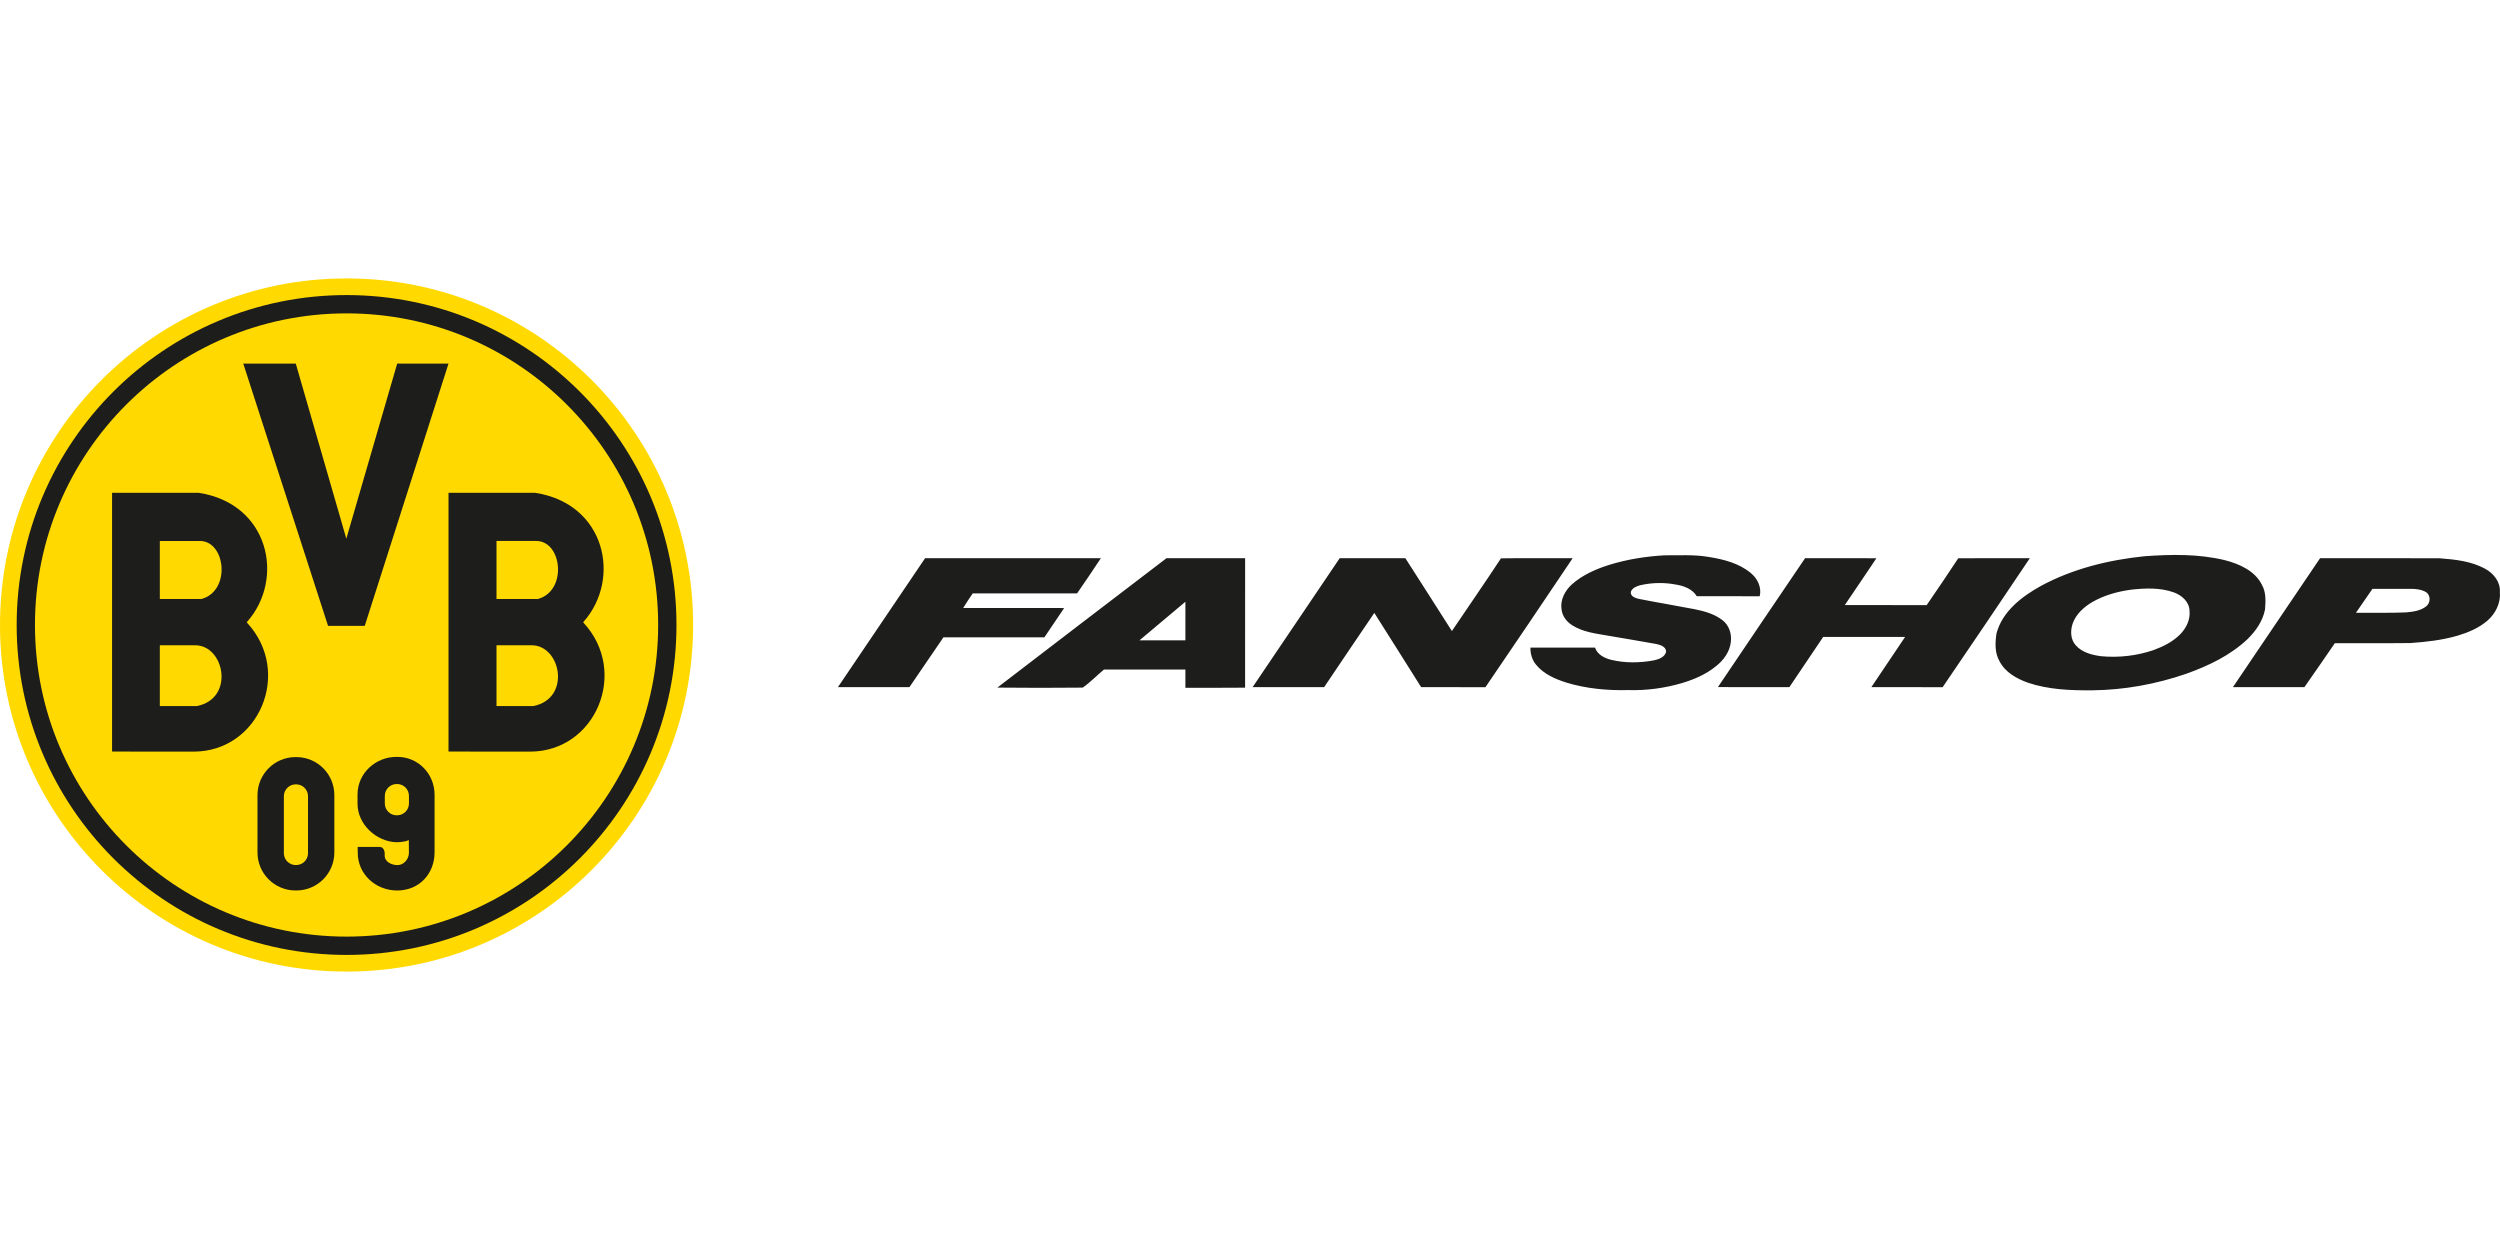 <?xml version="1.0"?>
<svg xmlns="http://www.w3.org/2000/svg" viewBox="0 -190 1706.1 853.05"><defs><style>.cls-1,.cls-2{fill-rule:evenodd}.cls-1,.cls-4{fill:#ffd900}.cls-2,.cls-3{fill:#1d1d1b}</style></defs><path class="cls-3" d="M1098.41 195.43c12.17-3.75 24.85-5.75 37.56-6.46 10.03.09 20.16-.62 30.11 1.11 10.16 1.62 20.74 4.26 28.79 11.04 4.58 3.74 7.49 9.87 6.02 15.81-14.32-.14-28.65.01-42.96-.08-2.94-4.82-8.5-6.93-13.81-7.84-8.14-1.63-16.62-1.48-24.71.36-2.54.71-5.57 1.82-6.47 4.55-.41 2.96 2.93 4.21 5.27 4.74 12.68 2.54 25.47 4.6 38.17 7.07 6.75 1.36 13.67 3.26 19.19 7.58 4.34 3.37 6.3 9.17 5.64 14.54-.63 6.87-5.03 12.82-10.34 16.95-6.63 5.38-14.59 8.8-22.7 11.27-12.03 3.56-24.61 5.26-37.14 4.87-14.15.35-28.46-.96-42.04-5.1-7.68-2.44-15.56-5.82-20.75-12.24-2.7-3.26-3.91-7.46-3.82-11.65 14.69-.01 29.38-.03 44.08 0 1.59 4.82 6.52 7.22 11.12 8.37 9.51 2.27 19.5 2.11 29.09.33 3.28-.74 7.18-2.05 8.27-5.64.26-3.65-3.98-5-6.85-5.56-11.07-2.01-22.18-3.79-33.27-5.72-8.16-1.41-16.73-2.44-23.86-6.98-3.85-2.37-6.88-6.31-7.35-10.89-1.03-6.52 2.39-12.87 7.13-17.12 7.3-6.46 16.42-10.43 25.63-13.32Zm365.11-5.83c18.14-1.33 36.7-1.63 54.52 2.61 10 2.55 20.81 7.21 25.62 16.98 2.86 5.09 2.54 11.15 2.07 16.76-1.5 7.78-6.18 14.53-11.73 20.02-11.84 11.26-26.88 18.43-42.12 23.87-20.6 7.08-42.34 11.06-64.13 11.26-14.69.1-29.71-.43-43.77-5.18-7.69-2.73-15.57-7.09-19.41-14.63-3.33-5.69-3.05-12.65-2.1-18.95 3.97-15.14 17.37-25.31 30.45-32.55 21.72-11.7 46.16-17.69 70.6-20.19m-9.17 22.82c-9.21 1.25-18.33 3.78-26.43 8.41-5.78 3.4-11.18 8.24-13.46 14.72-1.65 4.86-1.51 10.86 2.12 14.83 4.27 4.89 10.93 6.58 17.13 7.43 12.08 1.16 24.42-.24 35.93-4.15 6.64-2.43 13.18-5.69 18.2-10.77 4.11-4.18 6.98-9.95 6.38-15.93-.04-6.14-5.26-10.73-10.65-12.66-9.32-3.39-19.53-2.94-29.22-1.88m-823.03-21.48c39.98.01 79.96-.03 119.94.02-5.26 8.1-10.77 16.02-16.22 23.99-23.74-.03-47.47 0-71.2-.01-2.25 3.27-4.46 6.58-6.52 9.97 22.97.07 45.93.01 68.9.04-4.5 6.66-9.02 13.31-13.49 20-22.96-.02-45.93 0-68.89-.02-7.79 11.31-15.5 22.66-23.22 34.02-16.27-.02-32.53-.01-48.79-.01 19.81-29.35 39.68-58.65 59.49-88m49.3 88.31c38.38-29.57 76.99-58.85 115.45-88.31 17.88 0 35.76-.01 53.65.01-.02 29.45 0 58.9-.02 88.35-13.58.17-27.16.03-40.74.08-.01-4.15 0-8.3 0-12.44h-55.57c-4.9 4.03-9.3 8.71-14.5 12.32-19.42.2-38.85.2-58.27-.01m96.99-32.24c10.45-.02 20.9 0 31.35-.01.01-8.78-.01-17.56.01-26.34-10.41 8.83-20.89 17.59-31.36 26.35m136.67-56.08c14.93.01 29.86.02 44.79 0 10.67 16.52 21.14 33.16 31.76 49.72 11.16-16.54 22.54-32.94 33.49-49.61 16.31-.23 32.61-.05 48.92-.09-19.73 29.41-39.56 58.76-59.51 88.02-14.62-.06-29.25-.01-43.88-.03-10.69-16.86-21.23-33.82-31.96-50.66-11.48 16.85-22.86 33.76-34.25 50.67-16.27-.02-32.54-.01-48.81-.01 19.81-29.34 39.68-58.64 59.45-88.01m317.59 0c16.22.04 32.44-.04 48.66.05-7.11 10.7-14.38 21.3-21.56 31.96 18.62.02 37.25-.03 55.88.02 7.23-10.61 14.52-21.2 21.54-31.96 16.28-.13 32.56-.03 48.85-.05-19.73 29.41-39.56 58.76-59.51 88.02-16.21-.07-32.42 0-48.63-.04 7.65-11.43 15.32-22.84 23.01-34.24-18.63-.02-37.25.05-55.88-.03-7.74 11.39-15.44 22.82-23.09 34.28-16.26-.03-32.51.05-48.76-.04 19.82-29.33 39.59-58.7 59.49-87.97m351.45.01c27.23.04 54.46-.09 81.69.07 10.53.81 21.48 1.97 30.91 7.12 5.73 3.07 10.56 9 10.09 15.82.69 7.46-2.9 14.78-8.47 19.59-5.87 5.07-13.16 8.12-20.51 10.31-10.42 3.01-21.23 4.24-32.01 5-17.21.21-34.43.02-51.64.1-6.82 10.07-13.84 20-20.76 29.99h-48.79c19.82-29.34 39.71-58.63 59.49-88m35.73 20.93c-3.83 5.39-7.44 10.92-11.25 16.32 11.41-.1 22.84.23 34.26-.26 4.74-.45 9.87-1.09 13.71-4.16 2.97-2.34 3.14-7.42-.05-9.62-3.24-1.9-7.11-2.33-10.78-2.29-8.64.03-17.27.02-25.89 0Z"/><path class="cls-4" d="M0 236.51C0 105.9 105.9 0 236.51 0s236.51 105.9 236.51 236.51-105.9 236.54-236.51 236.54S0 367.15 0 236.51"/><path class="cls-3" d="M11.37 236.51c0-124.34 100.8-225.14 225.14-225.14s225.14 100.79 225.14 225.14-100.79 225.17-225.14 225.17S11.37 360.86 11.37 236.51"/><path class="cls-4" d="M23.86 236.51c0-117.43 95.22-212.65 212.65-212.65s212.65 95.22 212.65 212.65-95.22 212.67-212.65 212.67S23.86 353.97 23.86 236.51"/><path class="cls-2" d="M271.29 417.72c-15.71 0-27.13-11.9-27.13-25.46 0-1.98-.14-2.86-.05-4.29h14.8c4.29 0 3.6 5.82 3.6 5.82 0 4.48 4.84 6.51 8.49 6.6 4.43.12 8.06-3.96 8.06-8.44l-.07-8.68c-2.84 1.55-8.46 1.5-8.46 1.5-13.42-.36-26.53-11.94-26.53-26.27v-6.39c0-14.33 12.21-25.58 26.53-25.58h.6c14.33 0 25.44 11.59 25.44 25.91v39.12c.02 14.76-10.42 26.01-25.27 26.15Z"/><path class="cls-1" d="M270.72 345.05h.26c4.48 0 8.11 3.62 8.11 8.11v5.13c0 4.48-3.62 8.11-8.11 8.11h-.26c-4.48 0-8.11-3.62-8.11-8.11v-5.13c0-4.48 3.62-8.11 8.11-8.11"/><path class="cls-2" d="M109.07 291.84v-41.48h24.17c20 0 27.15 36.33 1.14 41.48h-25.32Zm0-73.06v-39.6h27.32c17.71 0 21.36 34.14 1.07 39.6zm-32.59-72.45v176.56l55.62.05c44.87 0 67.66-54.45 36.45-88.02 0 0-.1-.1-.1-.26s.21-.33.21-.33c25.94-29.3 15.07-80.74-33.16-88.02H76.47v.02Zm262.35 145.51v-41.48h24.01c20 0 27.15 36.33 1.14 41.48zm0-73.06v-39.6h27.15c17.71 0 21.36 34.14 1.07 39.6h-28.23Zm-32.75-72.45v176.56l55.62.05c44.87 0 67.66-54.45 36.45-88.02 0 0-.1-.1-.1-.26s.21-.33.21-.33c25.94-29.3 15.07-80.74-33.16-88.02h-59.03v.02ZM201.66 326.67h.6c14.33 0 25.91 11.61 25.91 25.94v39.14c0 14.33-11.61 25.94-25.91 25.94h-.6c-14.33 0-25.94-11.61-25.94-25.94v-39.14c.02-14.33 11.63-25.94 25.94-25.94"/><path class="cls-1" d="M201.83 345.27h.26c4.48 0 8.11 3.62 8.11 8.11v38.86c0 4.48-3.62 8.11-8.11 8.11h-.26c-4.48 0-8.11-3.62-8.11-8.11v-38.86c0-4.48 3.65-8.11 8.11-8.11"/><path class="cls-2" d="m166.02 58.14 57.86 178.99h25.03l57.17-178.99h-35.02l-34.71 119.47-34.5-119.47z"/></svg>
